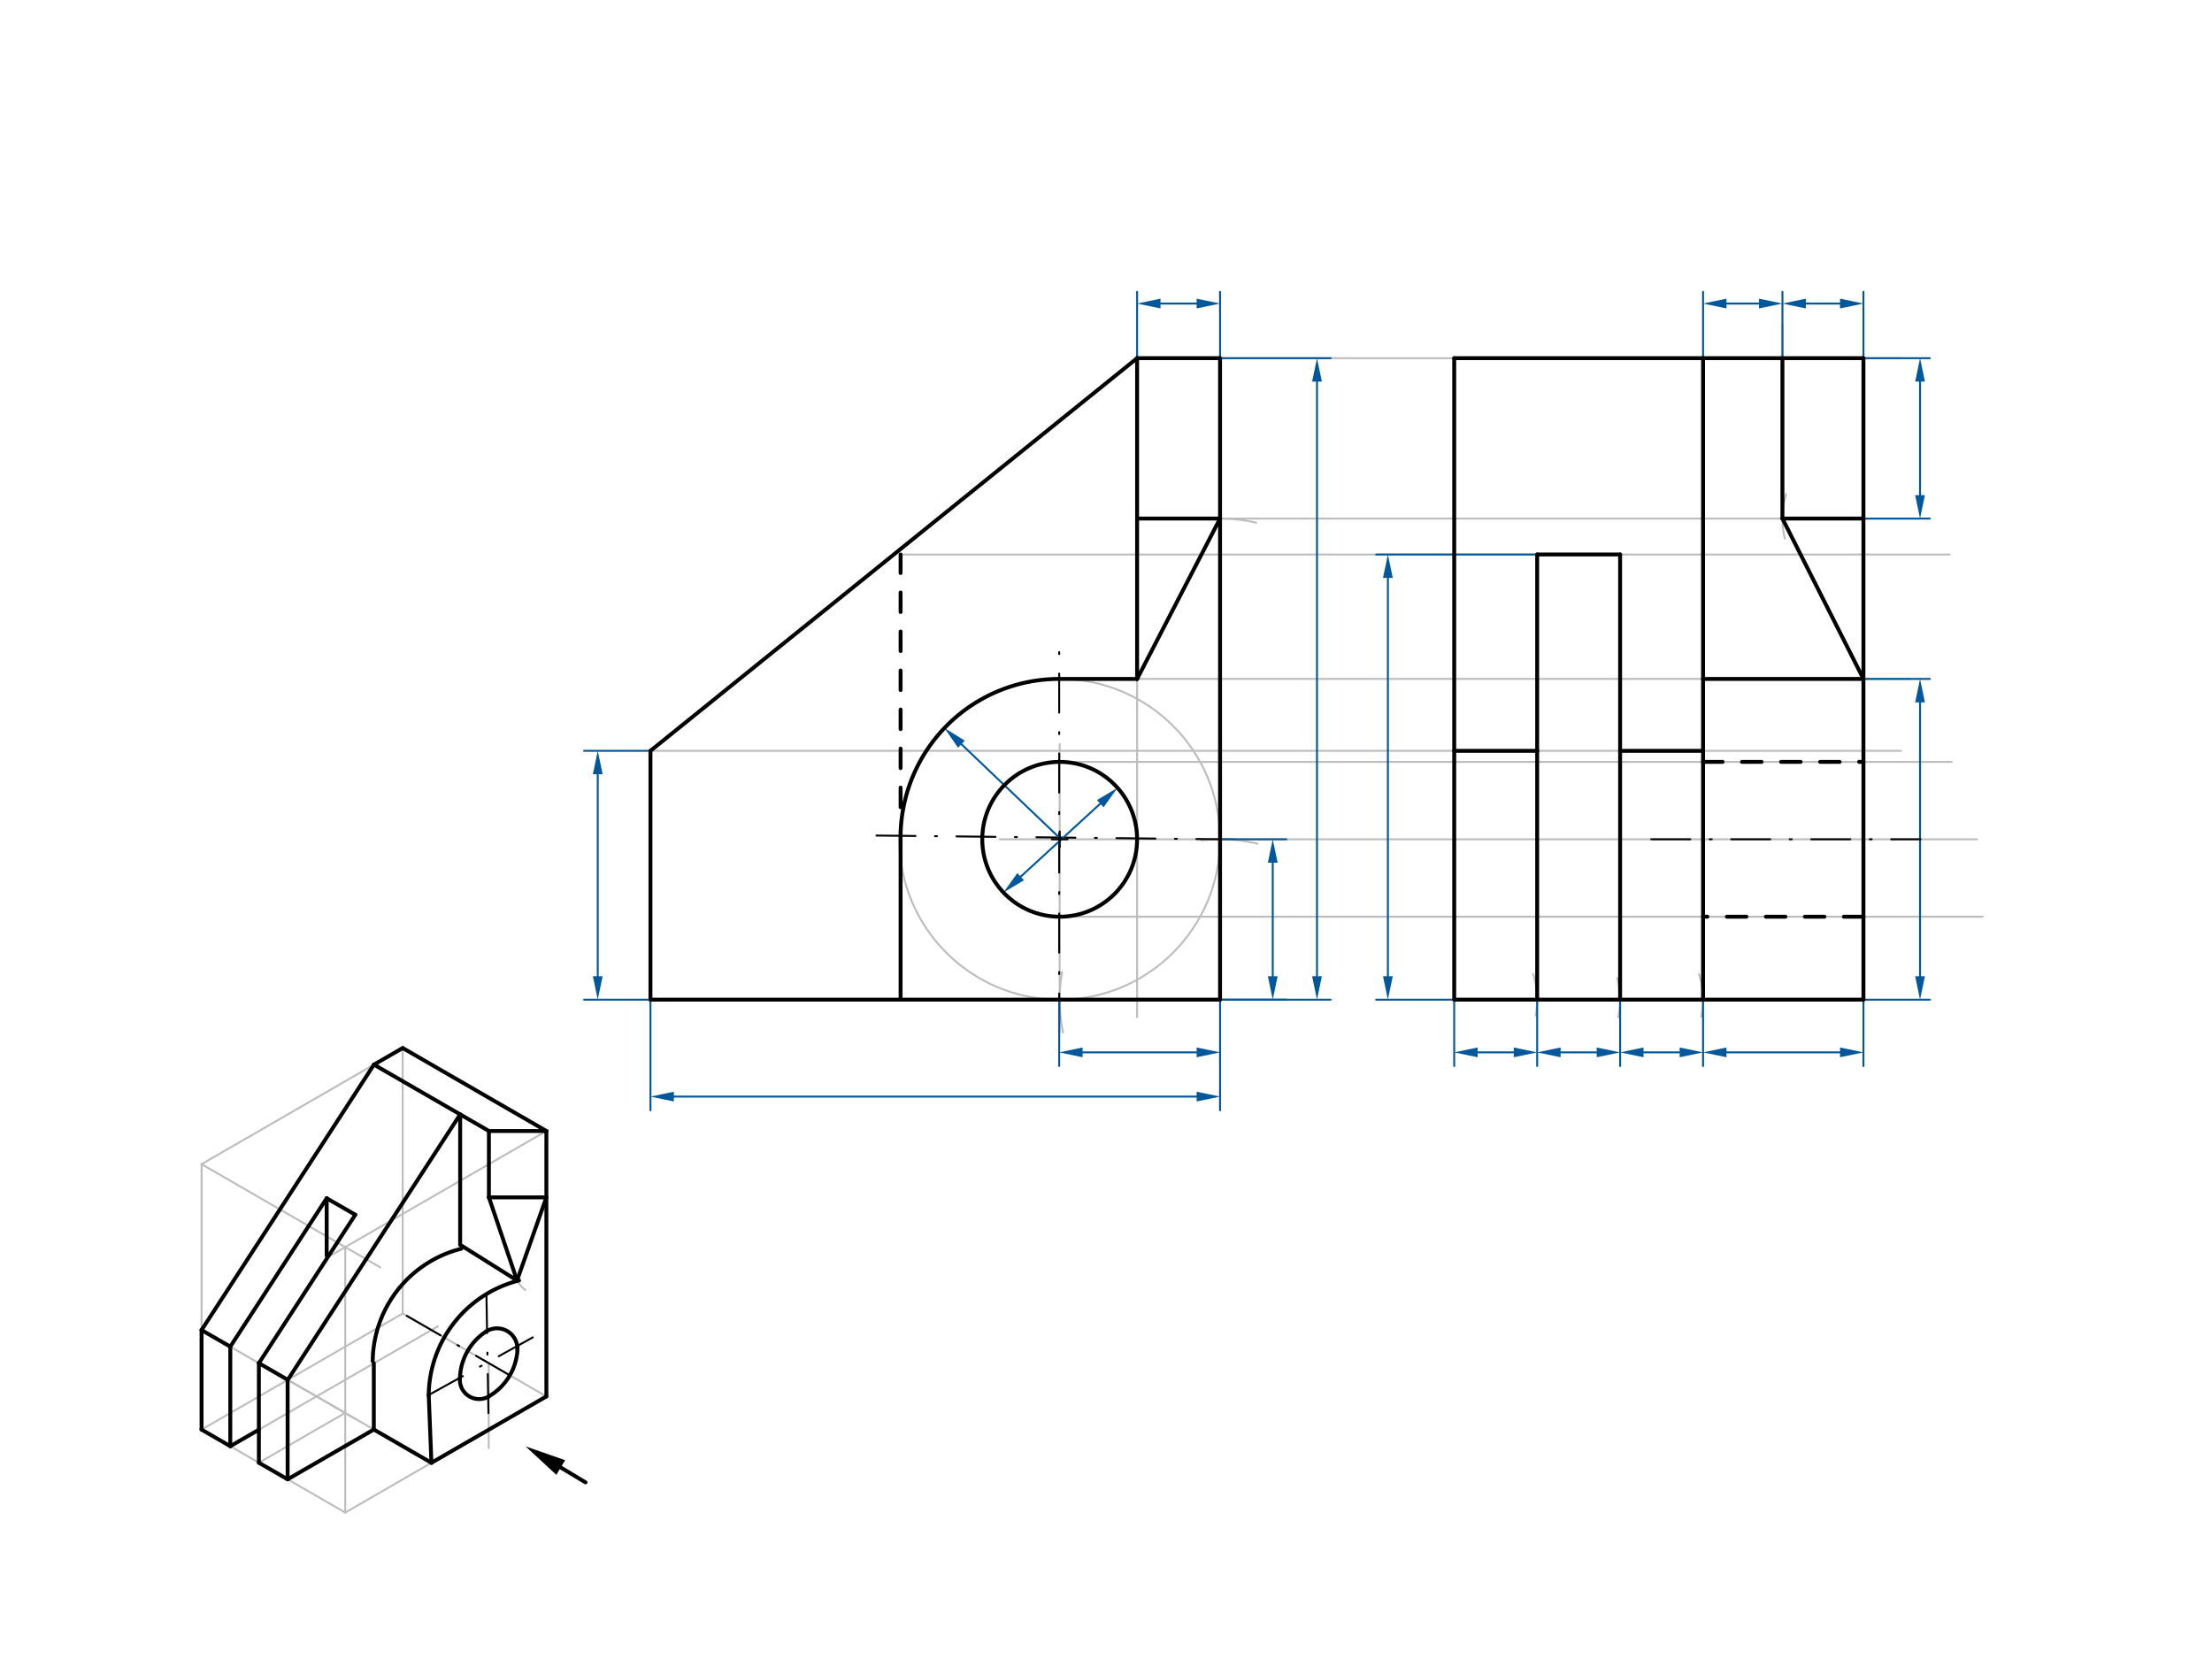<svg xmlns="http://www.w3.org/2000/svg" class="svg--1it" height="100%" preserveAspectRatio="xMidYMid meet" viewBox="0 0 1133.858 850.394" width="100%"><defs><marker id="marker-arrow" markerHeight="16" markerUnits="userSpaceOnUse" markerWidth="24" orient="auto-start-reverse" refX="24" refY="4" viewBox="0 0 24 8"><path d="M 0 0 L 24 4 L 0 8 z" stroke="inherit"></path></marker></defs><g class="aux-layer--1FB"><g class="element--2qn"><line stroke="#BDBDBD" stroke-dasharray="none" stroke-linecap="round" stroke-width="1" x1="103.317" x2="194.827" y1="596.746" y2="649.579"></line></g><g class="element--2qn"><line stroke="#BDBDBD" stroke-dasharray="none" stroke-linecap="round" stroke-width="1" x1="280.068" x2="169.305" y1="579.738" y2="643.687"></line></g><g class="element--2qn"><line stroke="#BDBDBD" stroke-dasharray="none" stroke-linecap="round" stroke-width="1" x1="176.963" x2="176.963" y1="639.266" y2="775.328"></line></g><g class="element--2qn"><line stroke="#BDBDBD" stroke-dasharray="none" stroke-linecap="round" stroke-width="1" x1="103.317" x2="182.663" y1="681.785" y2="727.596"></line></g><g class="element--2qn"><line stroke="#BDBDBD" stroke-dasharray="none" stroke-linecap="round" stroke-width="1" x1="221.151" x2="147.505" y1="749.817" y2="707.297"></line></g><g class="element--2qn"><line stroke="#BDBDBD" stroke-dasharray="none" stroke-linecap="round" stroke-width="1" x1="235.88" x2="235.88" y1="571.234" y2="639.266"></line></g><g class="element--2qn"><path d="M 262.967 650.552 A 17.008 17.008 0 0 0 269.25 661.228" fill="none" stroke="#BDBDBD" stroke-dasharray="none" stroke-linecap="round" stroke-width="1"></path></g><g class="element--2qn"><line stroke="#BDBDBD" stroke-dasharray="none" stroke-linecap="round" stroke-width="1" x1="250.513" x2="250.513" y1="698.737" y2="742.281"></line></g><g class="element--2qn"><line stroke="#BDBDBD" stroke-dasharray="none" stroke-linecap="round" stroke-width="1" x1="103.317" x2="176.963" y1="732.809" y2="775.328"></line></g><g class="element--2qn"><line stroke="#BDBDBD" stroke-dasharray="none" stroke-linecap="round" stroke-width="1" x1="176.963" x2="280.068" y1="775.328" y2="715.801"></line></g><g class="element--2qn"><line stroke="#BDBDBD" stroke-dasharray="none" stroke-linecap="round" stroke-width="1" x1="206.422" x2="103.317" y1="537.218" y2="596.746"></line></g><g class="element--2qn"><line stroke="#BDBDBD" stroke-dasharray="none" stroke-linecap="round" stroke-width="1" x1="103.317" x2="103.317" y1="596.746" y2="732.809"></line></g><g class="element--2qn"><line stroke="#BDBDBD" stroke-dasharray="none" stroke-linecap="round" stroke-width="1" x1="206.422" x2="206.422" y1="537.218" y2="673.281"></line></g><g class="element--2qn"><line stroke="#BDBDBD" stroke-dasharray="none" stroke-linecap="round" stroke-width="1" x1="206.422" x2="280.068" y1="673.281" y2="715.801"></line></g><g class="element--2qn"><line stroke="#BDBDBD" stroke-dasharray="none" stroke-linecap="round" stroke-width="1" x1="206.422" x2="103.317" y1="673.281" y2="732.809"></line></g><g class="element--2qn"><line stroke="#BDBDBD" stroke-dasharray="none" stroke-linecap="round" stroke-width="1" x1="118.046" x2="224.433" y1="741.305" y2="679.883"></line></g><g class="element--2qn"><line stroke="#BDBDBD" stroke-dasharray="none" stroke-linecap="round" stroke-width="1" x1="132.704" x2="176.927" y1="749.775" y2="724.243"></line></g><g class="element--2qn"><line stroke="#BDBDBD" stroke-dasharray="none" stroke-linecap="round" stroke-width="1" x1="582.871" x2="582.871" y1="183.603" y2="521.422"></line></g><g class="element--2qn"><path d="M 544.423 498.213 A 82.205 82.205 0 0 0 544.93 529.269" fill="none" stroke="#BDBDBD" stroke-dasharray="none" stroke-linecap="round" stroke-width="1"></path></g><g class="element--2qn"><path d="M 644.643 432.503 A 82.205 82.205 0 0 0 615.757 430.784" fill="none" stroke="#BDBDBD" stroke-dasharray="none" stroke-linecap="round" stroke-width="1"></path></g><g class="element--2qn"><line stroke="#BDBDBD" stroke-dasharray="none" stroke-linecap="round" stroke-width="1" x1="543.186" x2="543.186" y1="512.422" y2="381.422"></line></g><g class="element--2qn"><line stroke="#BDBDBD" stroke-dasharray="none" stroke-linecap="round" stroke-width="1" x1="625.39" x2="512.422" y1="430.217" y2="430.217"></line></g><g class="element--2qn"><g class="center--1s5"><line x1="539.186" y1="430.217" x2="547.186" y2="430.217" stroke="#BDBDBD" stroke-width="1" stroke-linecap="round"></line><line x1="543.186" y1="426.217" x2="543.186" y2="434.217" stroke="#BDBDBD" stroke-width="1" stroke-linecap="round"></line><circle class="hit--230" cx="543.186" cy="430.217" r="4" stroke="none" fill="transparent"></circle></g><circle cx="543.186" cy="430.217" fill="none" r="82.205" stroke="#BDBDBD" stroke-dasharray="none" stroke-width="1"></circle></g><g class="element--2qn"><line stroke="#000000" stroke-dasharray="20, 10, 1, 10" stroke-linecap="round" stroke-width="1" x1="542.93" x2="542.93" y1="529.269" y2="325.422"></line></g><g class="element--2qn"><line stroke="#000000" stroke-dasharray="20, 10, 1, 10" stroke-linecap="round" stroke-width="1" x1="633.256" x2="442.37" y1="430.293" y2="428.217"></line></g><g class="element--2qn"><line stroke="#BDBDBD" stroke-dasharray="none" stroke-linecap="round" stroke-width="1" x1="542.93" x2="625.39" y1="348.013" y2="348.013"></line></g><g class="element--2qn"><path d="M 643.925 267.925 A 82.205 82.205 0 0 0 617.535 266.184" fill="none" stroke="#BDBDBD" stroke-dasharray="none" stroke-linecap="round" stroke-width="1"></path></g><g class="element--2qn"><line stroke="#BDBDBD" stroke-dasharray="none" stroke-linecap="round" stroke-width="1" x1="625.39" x2="974.422" y1="183.603" y2="183.603"></line></g><g class="element--2qn"><line stroke="#BDBDBD" stroke-dasharray="none" stroke-linecap="round" stroke-width="1" x1="625.39" x2="982.422" y1="265.808" y2="265.808"></line></g><g class="element--2qn"><line stroke="#BDBDBD" stroke-dasharray="none" stroke-linecap="round" stroke-width="1" x1="625.39" x2="979.422" y1="348.013" y2="348.013"></line></g><g class="element--2qn"><line stroke="#BDBDBD" stroke-dasharray="none" stroke-linecap="round" stroke-width="1" x1="542.93" x2="1000.422" y1="390.533" y2="390.533"></line></g><g class="element--2qn"><line stroke="#BDBDBD" stroke-dasharray="none" stroke-linecap="round" stroke-width="1" x1="625.39" x2="1013.422" y1="430.207" y2="430.207"></line></g><g class="element--2qn"><line stroke="#BDBDBD" stroke-dasharray="none" stroke-linecap="round" stroke-width="1" x1="542.93" x2="1016.422" y1="469.901" y2="469.901"></line></g><g class="element--2qn"><line stroke="#BDBDBD" stroke-dasharray="none" stroke-linecap="round" stroke-width="1" x1="461.638" x2="999.422" y1="284.233" y2="284.233"></line></g><g class="element--2qn"><path d="M 785.877 499.333 A 42.52 42.52 0 0 1 787.16 520.538" fill="none" stroke="#BDBDBD" stroke-dasharray="none" stroke-linecap="round" stroke-width="1"></path></g><g class="element--2qn"><path d="M 828.994 501.347 A 42.52 42.52 0 0 1 829.494 521.438" fill="none" stroke="#BDBDBD" stroke-dasharray="none" stroke-linecap="round" stroke-width="1"></path></g><g class="element--2qn"><path d="M 870.903 499.292 A 42.52 42.52 0 0 1 872.067 521.19" fill="none" stroke="#BDBDBD" stroke-dasharray="none" stroke-linecap="round" stroke-width="1"></path></g><g class="element--2qn"><line stroke="#BDBDBD" stroke-dasharray="none" stroke-linecap="round" stroke-width="1" x1="333.422" x2="974.422" y1="384.863" y2="384.863"></line></g><g class="element--2qn"><path d="M 915.545 253.307 A 42.52 42.52 0 0 0 914.914 276.034" fill="none" stroke="#BDBDBD" stroke-dasharray="none" stroke-linecap="round" stroke-width="1"></path></g><g class="element--2qn"><line stroke="#BDBDBD" stroke-dasharray="none" stroke-linecap="round" stroke-width="1" x1="913.666" x2="913.666" y1="265.808" y2="166.422"></line></g><g class="element--2qn"><line stroke="#01579B" stroke-dasharray="none" stroke-linecap="round" stroke-width="1" x1="333.422" x2="299.406" y1="512.422" y2="512.422"></line></g><g class="element--2qn"><line stroke="#01579B" stroke-dasharray="none" stroke-linecap="round" stroke-width="1" x1="333.422" x2="299.406" y1="384.863" y2="384.863"></line></g><g class="element--2qn"><line stroke="#01579B" stroke-dasharray="none" stroke-linecap="round" stroke-width="1" x1="625.39" x2="625.39" y1="512.422" y2="569.115"></line></g><g class="element--2qn"><line stroke="#01579B" stroke-dasharray="none" stroke-linecap="round" stroke-width="1" x1="333.422" x2="333.422" y1="512.422" y2="569.115"></line></g><g class="element--2qn"><line stroke="#01579B" stroke-dasharray="none" stroke-linecap="round" stroke-width="1" x1="542.93" x2="542.93" y1="512.421" y2="546.437"></line></g><g class="element--2qn"><line stroke="#01579B" stroke-dasharray="none" stroke-linecap="round" stroke-width="1" x1="625.39" x2="659.406" y1="512.422" y2="512.422"></line></g><g class="element--2qn"><line stroke="#01579B" stroke-dasharray="none" stroke-linecap="round" stroke-width="1" x1="625.39" x2="659.406" y1="430.207" y2="430.207"></line></g><g class="element--2qn"><line stroke="#01579B" stroke-dasharray="none" stroke-linecap="round" stroke-width="1" x1="955.186" x2="955.186" y1="512.422" y2="546.438"></line></g><g class="element--2qn"><line stroke="#01579B" stroke-dasharray="none" stroke-linecap="round" stroke-width="1" x1="745.422" x2="745.422" y1="512.422" y2="546.438"></line></g><g class="element--2qn"><line stroke="#01579B" stroke-dasharray="none" stroke-linecap="round" stroke-width="1" x1="787.942" x2="787.942" y1="512.422" y2="546.438"></line></g><g class="element--2qn"><line stroke="#01579B" stroke-dasharray="none" stroke-linecap="round" stroke-width="1" x1="830.461" x2="830.461" y1="512.422" y2="546.438"></line></g><g class="element--2qn"><line stroke="#01579B" stroke-dasharray="none" stroke-linecap="round" stroke-width="1" x1="872.981" x2="872.981" y1="512.422" y2="546.438"></line></g><g class="element--2qn"><line stroke="#01579B" stroke-dasharray="none" stroke-linecap="round" stroke-width="1" x1="955.186" x2="989.201" y1="512.422" y2="512.422"></line></g><g class="element--2qn"><line stroke="#01579B" stroke-dasharray="none" stroke-linecap="round" stroke-width="1" x1="955.186" x2="989.201" y1="348.013" y2="348.013"></line></g><g class="element--2qn"><line stroke="#01579B" stroke-dasharray="none" stroke-linecap="round" stroke-width="1" x1="955.186" x2="989.201" y1="183.603" y2="183.603"></line></g><g class="element--2qn"><line stroke="#01579B" stroke-dasharray="none" stroke-linecap="round" stroke-width="1" x1="955.186" x2="989.201" y1="265.808" y2="265.808"></line></g><g class="element--2qn"><line stroke="#01579B" stroke-dasharray="none" stroke-linecap="round" stroke-width="1" x1="625.39" x2="682.083" y1="183.603" y2="183.603"></line></g><g class="element--2qn"><line stroke="#01579B" stroke-dasharray="none" stroke-linecap="round" stroke-width="1" x1="625.39" x2="682.083" y1="512.422" y2="512.422"></line></g><g class="element--2qn"><line stroke="#01579B" stroke-dasharray="none" stroke-linecap="round" stroke-width="1" x1="787.942" x2="705.422" y1="284.233" y2="284.233"></line></g><g class="element--2qn"><line stroke="#01579B" stroke-dasharray="none" stroke-linecap="round" stroke-width="1" x1="745.422" x2="705.422" y1="512.422" y2="512.422"></line></g><g class="element--2qn"><line stroke="#01579B" stroke-dasharray="none" stroke-linecap="round" stroke-width="1" x1="542.93" x2="492.801" y1="429.31" y2="381.465"></line><path d="M484.12,373.18 l12,2.5 l0,-5 z" fill="#01579B" stroke="#01579B" stroke-width="0" transform="rotate(43.665, 484.12, 373.18)"></path></g><g class="element--2qn"><line stroke="#01579B" stroke-dasharray="none" stroke-linecap="round" stroke-width="1" x1="523.196" x2="563.99" y1="449.374" y2="411.948"></line><path d="M514.354,457.486 l12,2.5 l0,-5 z" fill="#01579B" stroke="#01579B" stroke-width="0" transform="rotate(317.466, 514.354, 457.486)"></path><path d="M572.833,403.836 l12,2.5 l0,-5 z" fill="#01579B" stroke="#01579B" stroke-width="0" transform="rotate(137.466, 572.833, 403.836)"></path></g><g class="element--2qn"><line stroke="#01579B" stroke-dasharray="none" stroke-linecap="round" stroke-width="1" x1="306.406" x2="306.406" y1="396.863" y2="500.422"></line><path d="M306.406,384.863 l12,2.5 l0,-5 z" fill="#01579B" stroke="#01579B" stroke-width="0" transform="rotate(90, 306.406, 384.863)"></path><path d="M306.406,512.422 l12,2.5 l0,-5 z" fill="#01579B" stroke="#01579B" stroke-width="0" transform="rotate(270, 306.406, 512.422)"></path></g><g class="element--2qn"><line stroke="#01579B" stroke-dasharray="none" stroke-linecap="round" stroke-width="1" x1="345.422" x2="613.39" y1="562.115" y2="562.115"></line><path d="M333.422,562.115 l12,2.5 l0,-5 z" fill="#01579B" stroke="#01579B" stroke-width="0" transform="rotate(0, 333.422, 562.115)"></path><path d="M625.39,562.115 l12,2.5 l0,-5 z" fill="#01579B" stroke="#01579B" stroke-width="0" transform="rotate(180, 625.39, 562.115)"></path></g><g class="element--2qn"><line stroke="#01579B" stroke-dasharray="none" stroke-linecap="round" stroke-width="1" x1="554.93" x2="613.39" y1="539.437" y2="539.437"></line><path d="M542.93,539.437 l12,2.5 l0,-5 z" fill="#01579B" stroke="#01579B" stroke-width="0" transform="rotate(0, 542.93, 539.437)"></path><path d="M625.39,539.437 l12,2.5 l0,-5 z" fill="#01579B" stroke="#01579B" stroke-width="0" transform="rotate(180, 625.39, 539.437)"></path></g><g class="element--2qn"><line stroke="#01579B" stroke-dasharray="none" stroke-linecap="round" stroke-width="1" x1="652.406" x2="652.406" y1="442.207" y2="500.422"></line><path d="M652.406,430.207 l12,2.5 l0,-5 z" fill="#01579B" stroke="#01579B" stroke-width="0" transform="rotate(90, 652.406, 430.207)"></path><path d="M652.406,512.422 l12,2.5 l0,-5 z" fill="#01579B" stroke="#01579B" stroke-width="0" transform="rotate(270, 652.406, 512.422)"></path></g><g class="element--2qn"><line stroke="#01579B" stroke-dasharray="none" stroke-linecap="round" stroke-width="1" x1="675.083" x2="675.083" y1="195.603" y2="500.422"></line><path d="M675.083,183.603 l12,2.5 l0,-5 z" fill="#01579B" stroke="#01579B" stroke-width="0" transform="rotate(90, 675.083, 183.603)"></path><path d="M675.083,512.422 l12,2.5 l0,-5 z" fill="#01579B" stroke="#01579B" stroke-width="0" transform="rotate(270, 675.083, 512.422)"></path></g><g class="element--2qn"><line stroke="#01579B" stroke-dasharray="none" stroke-linecap="round" stroke-width="1" x1="711.422" x2="711.422" y1="296.233" y2="500.422"></line><path d="M711.422,284.233 l12,2.5 l0,-5 z" fill="#01579B" stroke="#01579B" stroke-width="0" transform="rotate(90, 711.422, 284.233)"></path><path d="M711.422,512.422 l12,2.5 l0,-5 z" fill="#01579B" stroke="#01579B" stroke-width="0" transform="rotate(270, 711.422, 512.422)"></path></g><g class="element--2qn"><line stroke="#01579B" stroke-dasharray="none" stroke-linecap="round" stroke-width="1" x1="984.201" x2="984.201" y1="500.422" y2="360.013"></line><path d="M984.201,512.422 l12,2.5 l0,-5 z" fill="#01579B" stroke="#01579B" stroke-width="0" transform="rotate(270, 984.201, 512.422)"></path><path d="M984.201,348.013 l12,2.5 l0,-5 z" fill="#01579B" stroke="#01579B" stroke-width="0" transform="rotate(90, 984.201, 348.013)"></path></g><g class="element--2qn"><line stroke="#01579B" stroke-dasharray="none" stroke-linecap="round" stroke-width="1" x1="984.201" x2="984.201" y1="195.603" y2="253.808"></line><path d="M984.201,183.603 l12,2.5 l0,-5 z" fill="#01579B" stroke="#01579B" stroke-width="0" transform="rotate(90, 984.201, 183.603)"></path><path d="M984.201,265.808 l12,2.5 l0,-5 z" fill="#01579B" stroke="#01579B" stroke-width="0" transform="rotate(270, 984.201, 265.808)"></path></g><g class="element--2qn"><line stroke="#01579B" stroke-dasharray="none" stroke-linecap="round" stroke-width="1" x1="757.422" x2="775.942" y1="539.438" y2="539.438"></line><path d="M745.422,539.438 l12,2.5 l0,-5 z" fill="#01579B" stroke="#01579B" stroke-width="0" transform="rotate(0, 745.422, 539.438)"></path><path d="M787.942,539.438 l12,2.5 l0,-5 z" fill="#01579B" stroke="#01579B" stroke-width="0" transform="rotate(180, 787.942, 539.438)"></path></g><g class="element--2qn"><line stroke="#01579B" stroke-dasharray="none" stroke-linecap="round" stroke-width="1" x1="799.942" x2="818.461" y1="539.438" y2="539.438"></line><path d="M787.942,539.438 l12,2.5 l0,-5 z" fill="#01579B" stroke="#01579B" stroke-width="0" transform="rotate(0, 787.942, 539.438)"></path><path d="M830.461,539.438 l12,2.5 l0,-5 z" fill="#01579B" stroke="#01579B" stroke-width="0" transform="rotate(180, 830.461, 539.438)"></path></g><g class="element--2qn"><line stroke="#01579B" stroke-dasharray="none" stroke-linecap="round" stroke-width="1" x1="842.461" x2="860.981" y1="539.438" y2="539.438"></line><path d="M830.461,539.438 l12,2.5 l0,-5 z" fill="#01579B" stroke="#01579B" stroke-width="0" transform="rotate(0, 830.461, 539.438)"></path><path d="M872.981,539.438 l12,2.5 l0,-5 z" fill="#01579B" stroke="#01579B" stroke-width="0" transform="rotate(180, 872.981, 539.438)"></path></g><g class="element--2qn"><line stroke="#01579B" stroke-dasharray="none" stroke-linecap="round" stroke-width="1" x1="884.981" x2="943.186" y1="539.438" y2="539.438"></line><path d="M872.981,539.438 l12,2.5 l0,-5 z" fill="#01579B" stroke="#01579B" stroke-width="0" transform="rotate(0, 872.981, 539.438)"></path><path d="M955.186,539.438 l12,2.5 l0,-5 z" fill="#01579B" stroke="#01579B" stroke-width="0" transform="rotate(180, 955.186, 539.438)"></path></g><g class="element--2qn"><line stroke="#01579B" stroke-dasharray="none" stroke-linecap="round" stroke-width="1" x1="625.39" x2="625.39" y1="183.603" y2="149.587"></line></g><g class="element--2qn"><line stroke="#01579B" stroke-dasharray="none" stroke-linecap="round" stroke-width="1" x1="582.871" x2="582.871" y1="183.603" y2="149.587"></line></g><g class="element--2qn"><line stroke="#01579B" stroke-dasharray="none" stroke-linecap="round" stroke-width="1" x1="594.871" x2="613.39" y1="155.595" y2="155.595"></line><path d="M582.871,155.595 l12,2.5 l0,-5 z" fill="#01579B" stroke="#01579B" stroke-width="0" transform="rotate(0, 582.871, 155.595)"></path><path d="M625.39,155.595 l12,2.5 l0,-5 z" fill="#01579B" stroke="#01579B" stroke-width="0" transform="rotate(180, 625.39, 155.595)"></path></g><g class="element--2qn"><line stroke="#01579B" stroke-dasharray="none" stroke-linecap="round" stroke-width="1" x1="872.981" x2="872.981" y1="183.603" y2="149.587"></line></g><g class="element--2qn"><line stroke="#01579B" stroke-dasharray="none" stroke-linecap="round" stroke-width="1" x1="913.666" x2="913.666" y1="183.603" y2="149.587"></line></g><g class="element--2qn"><line stroke="#01579B" stroke-dasharray="none" stroke-linecap="round" stroke-width="1" x1="955.186" x2="955.186" y1="183.603" y2="149.587"></line></g><g class="element--2qn"><line stroke="#01579B" stroke-dasharray="none" stroke-linecap="round" stroke-width="1" x1="884.981" x2="901.666" y1="155.595" y2="155.595"></line><path d="M872.981,155.595 l12,2.5 l0,-5 z" fill="#01579B" stroke="#01579B" stroke-width="0" transform="rotate(0, 872.981, 155.595)"></path><path d="M913.666,155.595 l12,2.5 l0,-5 z" fill="#01579B" stroke="#01579B" stroke-width="0" transform="rotate(180, 913.666, 155.595)"></path></g><g class="element--2qn"><line stroke="#01579B" stroke-dasharray="none" stroke-linecap="round" stroke-width="1" x1="925.666" x2="943.186" y1="155.595" y2="155.595"></line><path d="M913.666,155.595 l12,2.5 l0,-5 z" fill="#01579B" stroke="#01579B" stroke-width="0" transform="rotate(0, 913.666, 155.595)"></path><path d="M955.186,155.595 l12,2.5 l0,-5 z" fill="#01579B" stroke="#01579B" stroke-width="0" transform="rotate(180, 955.186, 155.595)"></path></g></g><g class="main-layer--3Vd"><g class="element--2qn"><line stroke="#000000" stroke-dasharray="none" stroke-linecap="round" stroke-width="2" x1="206.422" x2="191.693" y1="537.218" y2="545.722"></line></g><g class="element--2qn"><line stroke="#000000" stroke-dasharray="none" stroke-linecap="round" stroke-width="2" x1="103.317" x2="103.317" y1="732.809" y2="681.785"></line></g><g class="element--2qn"><line stroke="#000000" stroke-dasharray="none" stroke-linecap="round" stroke-width="2" x1="103.317" x2="118.046" y1="681.785" y2="690.289"></line></g><g class="element--2qn"><line stroke="#000000" stroke-dasharray="none" stroke-linecap="round" stroke-width="2" x1="118.046" x2="118.046" y1="690.289" y2="741.305"></line></g><g class="element--2qn"><line stroke="#000000" stroke-dasharray="none" stroke-linecap="round" stroke-width="2" x1="103.317" x2="191.693" y1="681.785" y2="545.722"></line></g><g class="element--2qn"><line stroke="#000000" stroke-dasharray="none" stroke-linecap="round" stroke-width="2" x1="191.693" x2="250.61" y1="545.722" y2="579.738"></line></g><g class="element--2qn"><line stroke="#000000" stroke-dasharray="none" stroke-linecap="round" stroke-width="2" x1="206.422" x2="280.068" y1="537.218" y2="579.738"></line></g><g class="element--2qn"><line stroke="#000000" stroke-dasharray="none" stroke-linecap="round" stroke-width="2" x1="280.068" x2="250.61" y1="579.738" y2="579.738"></line></g><g class="element--2qn"><line stroke="#000000" stroke-dasharray="none" stroke-linecap="round" stroke-width="2" x1="280.068" x2="280.068" y1="579.738" y2="715.801"></line></g><g class="element--2qn"><line stroke="#000000" stroke-dasharray="none" stroke-linecap="round" stroke-width="2" x1="280.068" x2="221.151" y1="715.801" y2="749.817"></line></g><g class="element--2qn"><line stroke="#000000" stroke-dasharray="none" stroke-linecap="round" stroke-width="2" x1="221.151" x2="191.693" y1="749.817" y2="732.809"></line></g><g class="element--2qn"><line stroke="#000000" stroke-dasharray="none" stroke-linecap="round" stroke-width="2" x1="191.621" x2="147.433" y1="732.767" y2="758.279"></line></g><g class="element--2qn"><line stroke="#000000" stroke-dasharray="none" stroke-linecap="round" stroke-width="2" x1="147.433" x2="132.704" y1="758.279" y2="749.775"></line></g><g class="element--2qn"><line stroke="#000000" stroke-dasharray="none" stroke-linecap="round" stroke-width="2" x1="132.704" x2="132.704" y1="749.775" y2="698.634"></line></g><g class="element--2qn"><line stroke="#000000" stroke-dasharray="none" stroke-linecap="round" stroke-width="2" x1="147.433" x2="147.433" y1="758.279" y2="708.262"></line></g><g class="element--2qn"><line stroke="#000000" stroke-dasharray="none" stroke-linecap="round" stroke-width="2" x1="103.317" x2="118.046" y1="732.809" y2="741.305"></line></g><g class="element--2qn"><line stroke="#000000" stroke-dasharray="none" stroke-linecap="round" stroke-width="2" x1="147.505" x2="132.704" y1="707.297" y2="698.752"></line></g><g class="element--2qn"><line stroke="#000000" stroke-dasharray="none" stroke-linecap="round" stroke-width="2" x1="118.046" x2="167.456" y1="690.289" y2="614.218"></line></g><g class="element--2qn"><line stroke="#000000" stroke-dasharray="none" stroke-linecap="round" stroke-width="2" x1="132.704" x2="182.113" y1="698.752" y2="622.681"></line></g><g class="element--2qn"><line stroke="#000000" stroke-dasharray="none" stroke-linecap="round" stroke-width="2" x1="167.456" x2="182.113" y1="614.218" y2="622.681"></line></g><g class="element--2qn"><line stroke="#000000" stroke-dasharray="none" stroke-linecap="round" stroke-width="2" x1="250.61" x2="250.61" y1="579.738" y2="613.754"></line></g><g class="element--2qn"><line stroke="#000000" stroke-dasharray="none" stroke-linecap="round" stroke-width="2" x1="250.61" x2="280.068" y1="613.754" y2="613.754"></line></g><g class="element--2qn"><line stroke="#000000" stroke-dasharray="none" stroke-linecap="round" stroke-width="2" x1="147.505" x2="235.883" y1="707.297" y2="571.23"></line></g><g class="element--2qn"><line stroke="#000000" stroke-dasharray="none" stroke-linecap="round" stroke-width="2" x1="280.068" x2="265.03" y1="613.754" y2="656.36"></line></g><g class="element--2qn"><line stroke="#000000" stroke-dasharray="none" stroke-linecap="round" stroke-width="2" x1="265.03" x2="250.61" y1="656.36" y2="613.754"></line></g><g class="element--2qn"><line stroke="#000000" stroke-dasharray="none" stroke-linecap="round" stroke-width="2" x1="265.03" x2="235.88" y1="656.36" y2="638.069"></line></g><g class="element--2qn"><line stroke="#000000" stroke-dasharray="none" stroke-linecap="round" stroke-width="2" x1="235.88" x2="235.88" y1="638.069" y2="571.234"></line></g><g class="element--2qn"><path d="M 235.783 706.157 A 29.478 29.478 0 0 1 249.374 682.398" fill="none" stroke="#000000" stroke-dasharray="none" stroke-linecap="round" stroke-width="2"></path></g><g class="element--2qn"><path d="M 250.513 715.801 A 29.507 29.507 0 0 0 265.29 690.233" fill="none" stroke="#000000" stroke-dasharray="none" stroke-linecap="round" stroke-width="2"></path></g><g class="element--2qn"><path d="M 235.783 706.157 A 9.883 9.883 0 0 0 250.536 715.842" fill="none" stroke="#000000" stroke-dasharray="none" stroke-linecap="round" stroke-width="2"></path></g><g class="element--2qn"><path d="M 249.344 682.417 A 10.433 10.433 0 0 1 265.188 691.925" fill="none" stroke="#000000" stroke-dasharray="none" stroke-linecap="round" stroke-width="2"></path></g><g class="element--2qn"><path d="M 191.05 697.74 A 60.02 60.02 0 0 1 236.46 640.085" fill="none" stroke="#000000" stroke-dasharray="none" stroke-linecap="round" stroke-width="2"></path></g><g class="element--2qn"><path d="M 266.03 656.36 A 61.313 61.313 0 0 0 219.757 715.228" fill="none" stroke="#000000" stroke-dasharray="none" stroke-linecap="round" stroke-width="2"></path></g><g class="element--2qn"><line stroke="#000000" stroke-dasharray="none" stroke-linecap="round" stroke-width="2" x1="219.759" x2="221.151" y1="715.072" y2="749.817"></line></g><g class="element--2qn"><line stroke="#000000" stroke-dasharray="none" stroke-linecap="round" stroke-width="2" x1="191.621" x2="191.621" y1="698.827" y2="732.767"></line></g><g class="element--2qn"><line stroke="#000000" stroke-dasharray="none" stroke-linecap="round" stroke-width="2" x1="118.046" x2="132.704" y1="741.305" y2="732.842"></line></g><g class="element--2qn"><line stroke="#000000" stroke-dasharray="none" stroke-linecap="round" stroke-width="2" x1="167.456" x2="167.456" y1="614.218" y2="643.687"></line></g><g class="element--2qn"><line stroke="#000000" stroke-dasharray="20, 10, 1, 10" stroke-linecap="round" stroke-width="1" x1="219.759" x2="280.068" y1="715.072" y2="681.673"></line></g><g class="element--2qn"><line stroke="#000000" stroke-dasharray="20, 10, 1, 10" stroke-linecap="round" stroke-width="1" x1="249.344" x2="250.513" y1="663.333" y2="732.865"></line></g><g class="element--2qn"><line stroke="#000000" stroke-dasharray="20, 10, 1, 10" stroke-linecap="round" stroke-width="1" x1="261.337" x2="206.422" y1="704.987" y2="673.281"></line></g><g class="element--2qn"><line stroke="#000000" stroke-dasharray="none" stroke-linecap="round" stroke-width="2" x1="300.134" x2="287.429" y1="759.849" y2="752.226"></line><path d="M269.422,741.422 l21,4.375 l0,-8.75 z" fill="#000000" stroke="#000000" stroke-width="0" transform="rotate(30.964, 269.422, 741.422)"></path></g><g class="element--2qn"><line stroke="#000000" stroke-dasharray="none" stroke-linecap="round" stroke-width="2" x1="333.422" x2="625.39" y1="512.422" y2="512.422"></line></g><g class="element--2qn"><line stroke="#000000" stroke-dasharray="none" stroke-linecap="round" stroke-width="2" x1="625.39" x2="625.39" y1="512.422" y2="183.603"></line></g><g class="element--2qn"><line stroke="#000000" stroke-dasharray="none" stroke-linecap="round" stroke-width="2" x1="745.422" x2="955.186" y1="512.422" y2="512.422"></line></g><g class="element--2qn"><line stroke="#000000" stroke-dasharray="none" stroke-linecap="round" stroke-width="2" x1="333.422" x2="333.422" y1="512.422" y2="384.863"></line></g><g class="element--2qn"><line stroke="#000000" stroke-dasharray="none" stroke-linecap="round" stroke-width="2" x1="625.39" x2="582.871" y1="183.603" y2="183.603"></line></g><g class="element--2qn"><line stroke="#000000" stroke-dasharray="none" stroke-linecap="round" stroke-width="2" x1="582.871" x2="333.422" y1="183.603" y2="384.863"></line></g><g class="element--2qn"><g class="center--1s5"><line x1="539.186" y1="430.217" x2="547.186" y2="430.217" stroke="#000000" stroke-width="1" stroke-linecap="round"></line><line x1="543.186" y1="426.217" x2="543.186" y2="434.217" stroke="#000000" stroke-width="1" stroke-linecap="round"></line><circle class="hit--230" cx="543.186" cy="430.217" r="4" stroke="none" fill="transparent"></circle></g><circle cx="543.186" cy="430.217" fill="none" r="39.685" stroke="#000000" stroke-dasharray="none" stroke-width="2"></circle></g><g class="element--2qn"><path d="M 542.93 348.013 A 81.297 81.297 0 0 0 461.638 428.426" fill="none" stroke="#000000" stroke-dasharray="none" stroke-linecap="round" stroke-width="2"></path></g><g class="element--2qn"><line stroke="#000000" stroke-dasharray="none" stroke-linecap="round" stroke-width="2" x1="461.638" x2="461.638" y1="428.426" y2="512.422"></line></g><g class="element--2qn"><line stroke="#000000" stroke-dasharray="none" stroke-linecap="round" stroke-width="2" x1="582.871" x2="582.871" y1="183.603" y2="348.013"></line></g><g class="element--2qn"><line stroke="#000000" stroke-dasharray="none" stroke-linecap="round" stroke-width="2" x1="625.39" x2="582.871" y1="265.808" y2="265.808"></line></g><g class="element--2qn"><line stroke="#000000" stroke-dasharray="none" stroke-linecap="round" stroke-width="2" x1="542.93" x2="582.871" y1="348.013" y2="348.013"></line></g><g class="element--2qn"><line stroke="#000000" stroke-dasharray="none" stroke-linecap="round" stroke-width="2" x1="582.871" x2="625.39" y1="348.013" y2="265.808"></line></g><g class="element--2qn"><line stroke="#000000" stroke-dasharray="10" stroke-linecap="round" stroke-width="2" x1="461.638" x2="461.638" y1="413.716" y2="284.233"></line></g><g class="element--2qn"><line stroke="#000000" stroke-dasharray="none" stroke-linecap="round" stroke-width="2" x1="955.186" x2="955.186" y1="512.422" y2="183.603"></line></g><g class="element--2qn"><line stroke="#000000" stroke-dasharray="none" stroke-linecap="round" stroke-width="2" x1="745.422" x2="745.422" y1="512.422" y2="183.603"></line></g><g class="element--2qn"><line stroke="#000000" stroke-dasharray="none" stroke-linecap="round" stroke-width="2" x1="745.422" x2="955.186" y1="183.603" y2="183.603"></line></g><g class="element--2qn"><line stroke="#000000" stroke-dasharray="none" stroke-linecap="round" stroke-width="2" x1="787.942" x2="787.942" y1="512.422" y2="384.863"></line></g><g class="element--2qn"><line stroke="#000000" stroke-dasharray="none" stroke-linecap="round" stroke-width="2" x1="830.461" x2="830.461" y1="512.422" y2="384.863"></line></g><g class="element--2qn"><line stroke="#000000" stroke-dasharray="none" stroke-linecap="round" stroke-width="2" x1="872.981" x2="872.981" y1="512.422" y2="384.863"></line></g><g class="element--2qn"><line stroke="#000000" stroke-dasharray="none" stroke-linecap="round" stroke-width="2" x1="787.942" x2="787.942" y1="384.863" y2="284.233"></line></g><g class="element--2qn"><line stroke="#000000" stroke-dasharray="none" stroke-linecap="round" stroke-width="2" x1="830.461" x2="830.461" y1="384.863" y2="284.233"></line></g><g class="element--2qn"><line stroke="#000000" stroke-dasharray="none" stroke-linecap="round" stroke-width="2" x1="787.942" x2="745.422" y1="384.863" y2="384.863"></line></g><g class="element--2qn"><line stroke="#000000" stroke-dasharray="none" stroke-linecap="round" stroke-width="2" x1="830.461" x2="872.981" y1="384.863" y2="384.863"></line></g><g class="element--2qn"><line stroke="#000000" stroke-dasharray="none" stroke-linecap="round" stroke-width="2" x1="830.461" x2="787.942" y1="284.233" y2="284.233"></line></g><g class="element--2qn"><line stroke="#000000" stroke-dasharray="none" stroke-linecap="round" stroke-width="2" x1="872.981" x2="872.981" y1="384.863" y2="183.603"></line></g><g class="element--2qn"><line stroke="#000000" stroke-dasharray="none" stroke-linecap="round" stroke-width="2" x1="872.981" x2="955.186" y1="348.013" y2="348.013"></line></g><g class="element--2qn"><line stroke="#000000" stroke-dasharray="none" stroke-linecap="round" stroke-width="2" x1="955.186" x2="913.666" y1="348.013" y2="265.808"></line></g><g class="element--2qn"><line stroke="#000000" stroke-dasharray="none" stroke-linecap="round" stroke-width="2" x1="913.666" x2="913.666" y1="265.808" y2="183.603"></line></g><g class="element--2qn"><line stroke="#000000" stroke-dasharray="none" stroke-linecap="round" stroke-width="2" x1="913.666" x2="955.186" y1="265.808" y2="265.808"></line></g><g class="element--2qn"><line stroke="#000000" stroke-dasharray="10" stroke-linecap="round" stroke-width="2" x1="872.981" x2="955.186" y1="390.533" y2="390.533"></line></g><g class="element--2qn"><line stroke="#000000" stroke-dasharray="10" stroke-linecap="round" stroke-width="2" x1="955.186" x2="872.981" y1="469.901" y2="469.901"></line></g><g class="element--2qn"><line stroke="#000000" stroke-dasharray="20, 10, 1, 10" stroke-linecap="round" stroke-width="1" x1="846.422" x2="984.422" y1="430.207" y2="430.207"></line></g></g><g class="snaps-layer--2PT"></g><g class="temp-layer--rAP"></g></svg>